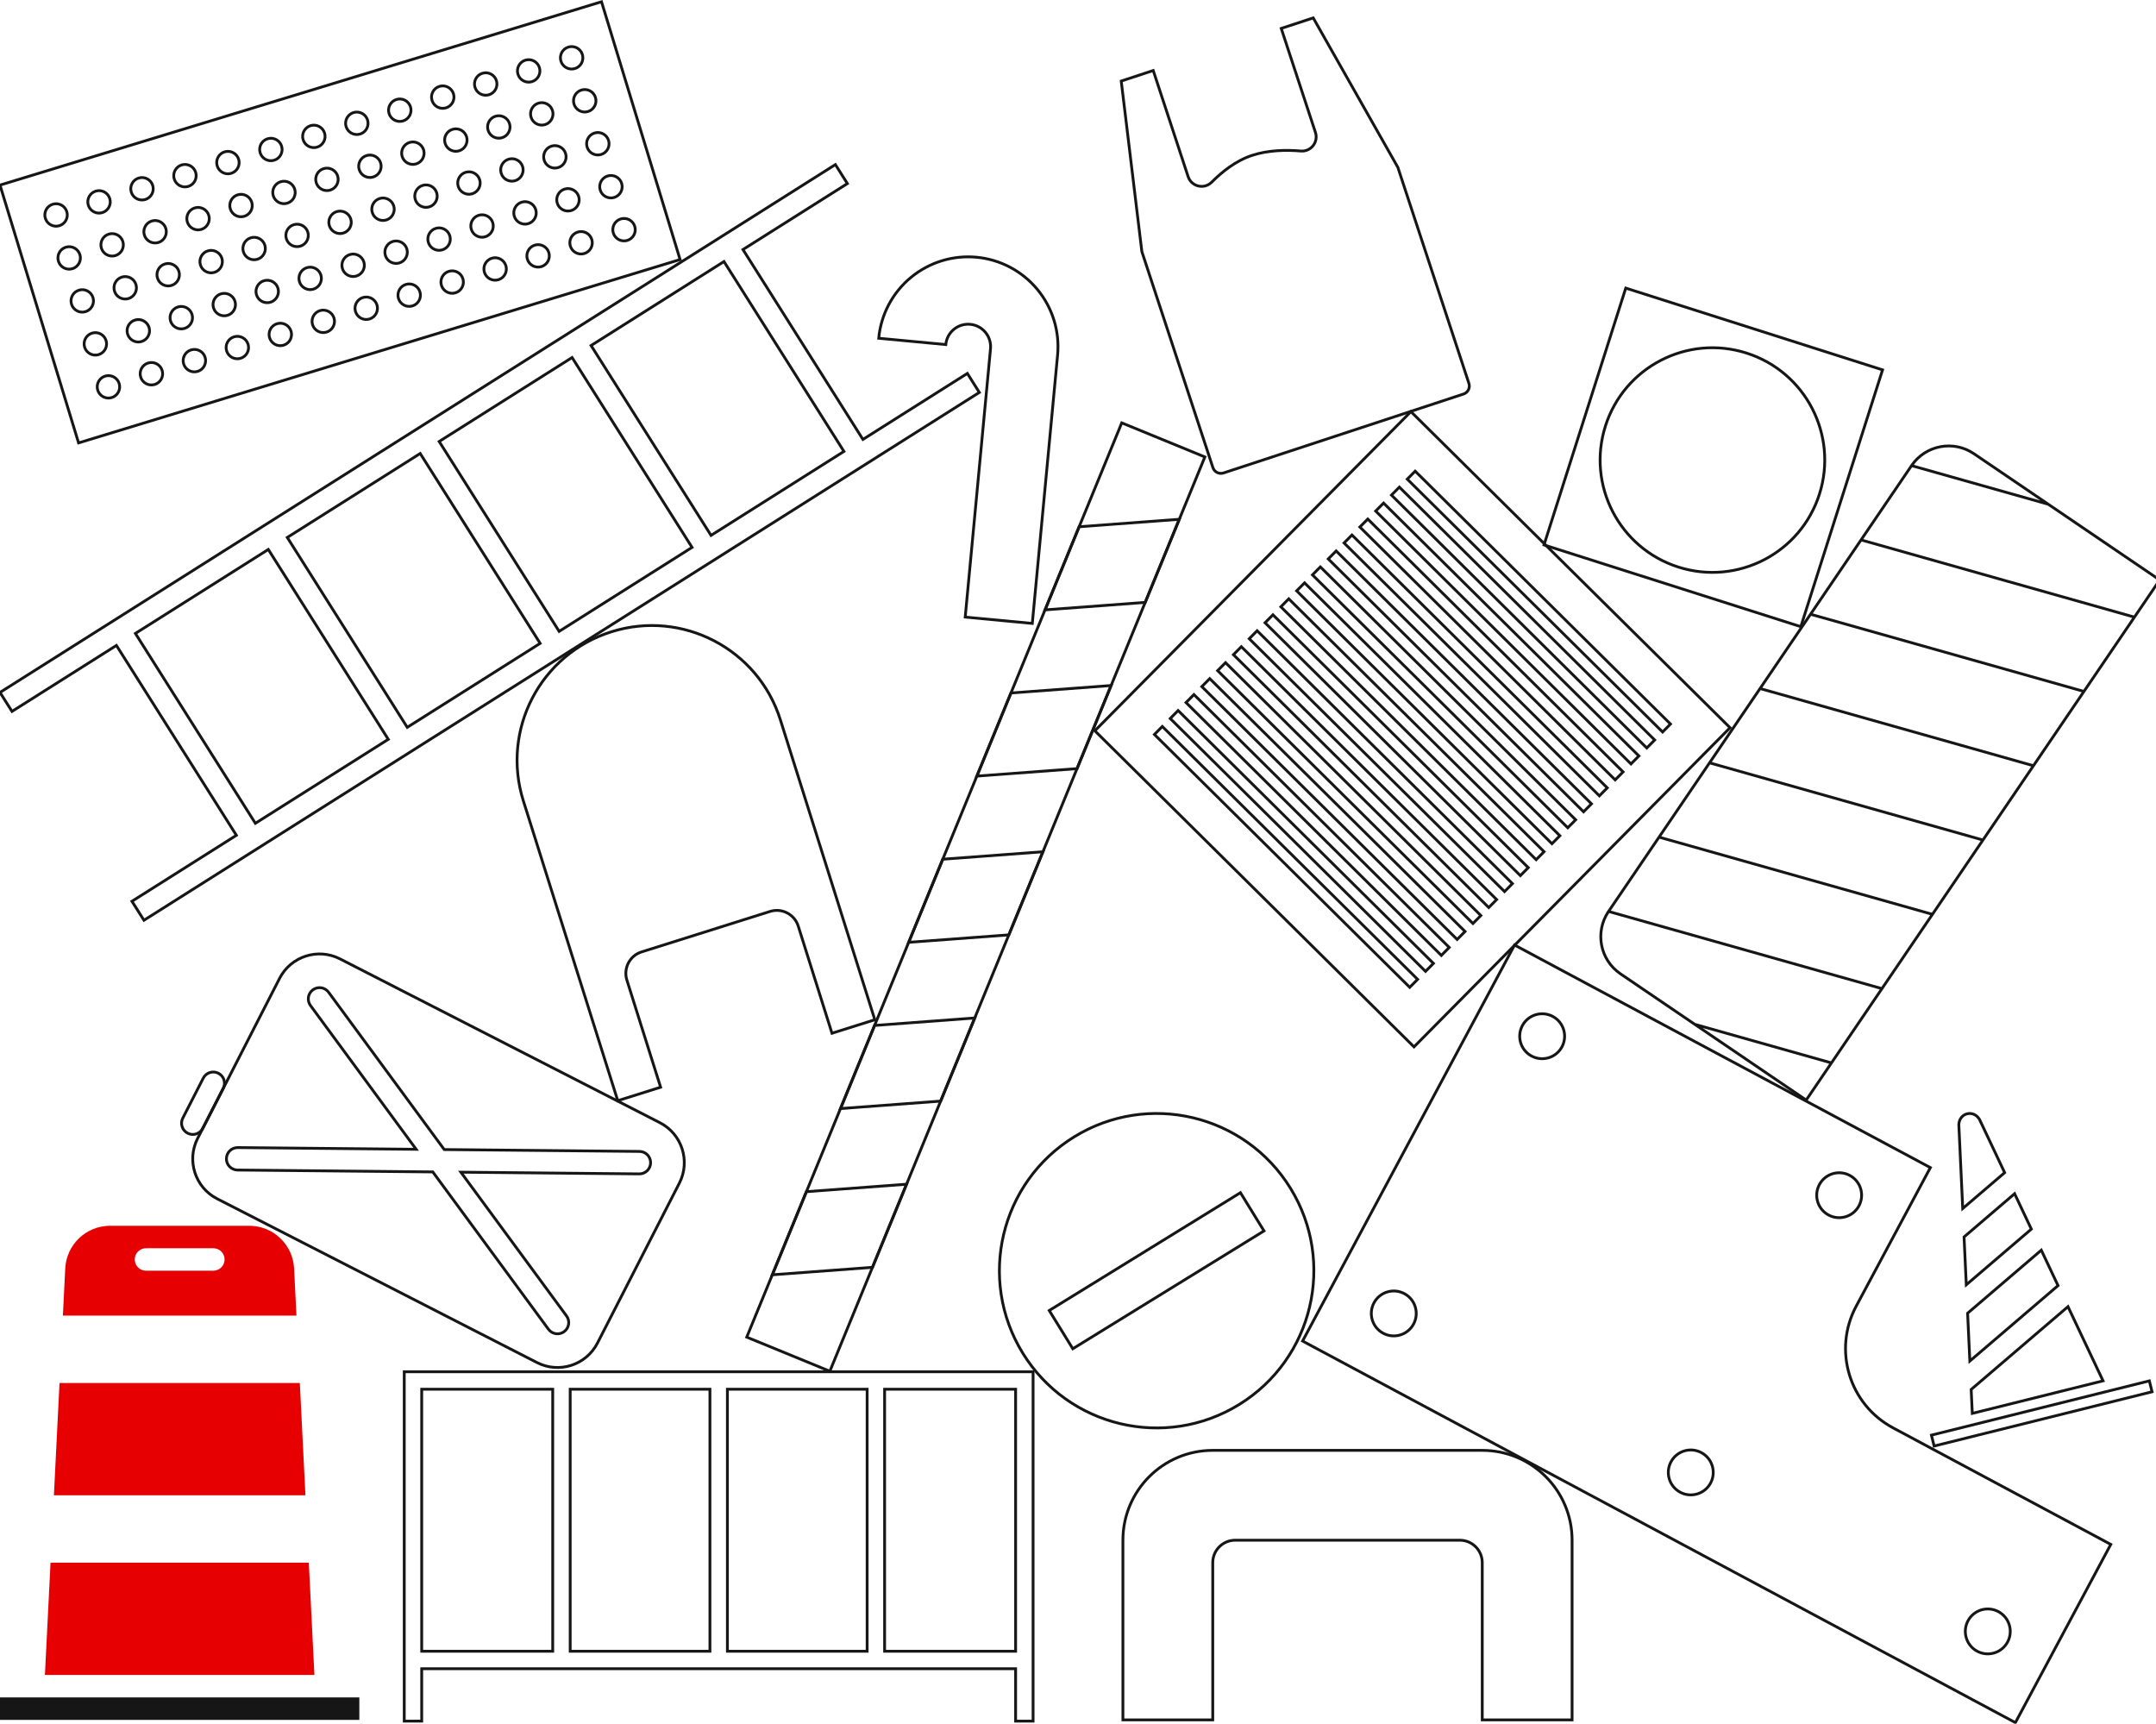 <svg width="384" height="307" viewBox="0 0 384 307" fill="none" xmlns="http://www.w3.org/2000/svg">
<path fill-rule="evenodd" clip-rule="evenodd" d="M191.315 202.478C204.48 194.366 221.729 198.462 229.842 211.627C237.954 224.792 233.858 242.041 220.693 250.154C207.528 258.266 190.279 254.17 182.166 241.005C174.054 227.84 178.15 210.591 191.315 202.478ZM186.879 233.403L191.076 240.214L225.129 219.229L220.933 212.419L186.879 233.403Z" stroke="#161616" stroke-width="0.5"/>
<path d="M33.426 201.827C32.443 201.324 32.054 200.119 32.558 199.136L36.204 192.015C36.707 191.032 37.912 190.643 38.895 191.146C39.879 191.65 40.268 192.855 39.764 193.838L36.118 200.959C35.615 201.942 34.41 202.331 33.426 201.827Z" stroke="#161616" stroke-width="0.5"/>
<path fill-rule="evenodd" clip-rule="evenodd" d="M49.791 174.256C51.805 170.323 56.625 168.767 60.558 170.781L117.524 199.95C121.457 201.964 123.013 206.785 120.999 210.717L106.414 239.2C104.401 243.133 99.58 244.689 95.647 242.675L38.681 213.506C34.748 211.492 33.193 206.672 35.206 202.739L49.791 174.256ZM55.727 176.29C54.837 176.945 54.646 178.197 55.3 179.087L74.122 204.69L42.346 204.385C41.242 204.374 40.338 205.261 40.327 206.366C40.317 207.471 41.204 208.375 42.308 208.385L77.084 208.719L97.682 236.739C98.336 237.629 99.588 237.82 100.478 237.166C101.368 236.512 101.56 235.259 100.905 234.37L82.084 208.767L113.859 209.071C114.964 209.082 115.868 208.195 115.878 207.09C115.889 205.986 115.002 205.082 113.897 205.071L79.122 204.738L58.523 176.717C57.869 175.827 56.617 175.636 55.727 176.29Z" stroke="#161616" stroke-width="0.5"/>
<path d="M199.792 75.312L214.595 81.384L147.803 244.218L133 238.146L199.792 75.312Z" stroke="#161616" stroke-width="0.5"/>
<path d="M192.202 93.816L210.041 92.486L203.969 107.289L186.13 108.619L192.202 93.816Z" stroke="#161616" stroke-width="0.5"/>
<path d="M180.058 123.422L197.897 122.092L191.825 136.896L173.986 138.225L180.058 123.422Z" stroke="#161616" stroke-width="0.5"/>
<path d="M167.914 153.028L185.753 151.699L179.681 166.502L161.842 167.831L167.914 153.028Z" stroke="#161616" stroke-width="0.5"/>
<path d="M155.77 182.634L173.609 181.305L167.537 196.108L149.698 197.437L155.77 182.634Z" stroke="#161616" stroke-width="0.5"/>
<path d="M143.626 212.24L161.465 210.911L155.393 225.714L137.554 227.043L143.626 212.24Z" stroke="#161616" stroke-width="0.5"/>
<path fill-rule="evenodd" clip-rule="evenodd" d="M251.842 186.448L195 130.153L251.294 73.312L308.136 129.606L251.842 186.448ZM205.61 130.809L251.083 175.845L252.491 174.424L207.017 129.388L205.61 130.809ZM208.425 127.967L253.898 173.003L255.305 171.582L209.832 126.546L208.425 127.967ZM211.239 125.125L256.713 170.161L258.12 168.74L212.647 123.704L211.239 125.125ZM214.054 122.283L259.527 167.319L260.935 165.897L215.462 120.862L214.054 122.283ZM216.869 119.441L262.342 164.476L263.749 163.055L218.276 118.02L216.869 119.441ZM219.684 116.599L265.157 161.634L266.564 160.213L221.091 115.178L219.684 116.599ZM222.498 113.757L267.971 158.792L269.379 157.371L223.906 112.336L222.498 113.757ZM225.313 110.915L270.786 155.95L272.194 154.529L226.72 109.494L225.313 110.915ZM228.128 108.073L273.601 153.108L275.008 151.687L229.535 106.652L228.128 108.073ZM230.942 105.231L276.416 150.266L277.823 148.845L232.35 103.81L230.942 105.231ZM233.757 102.389L279.23 147.424L280.638 146.003L235.165 100.967L233.757 102.389ZM236.572 99.546L282.045 144.582L283.452 143.161L237.979 98.125L236.572 99.546ZM239.387 96.704L284.86 141.74L286.267 140.319L240.794 95.283L239.387 96.704ZM242.201 93.862L287.674 138.898L289.082 137.477L243.609 92.441L242.201 93.862ZM245.016 91.02L290.489 136.056L291.897 134.635L246.423 89.599L245.016 91.02ZM247.831 88.178L293.304 133.214L294.711 131.793L249.238 86.757L247.831 88.178ZM250.645 85.336L296.119 130.372L297.526 128.951L252.053 83.915L250.645 85.336Z" stroke="#161616" stroke-width="0.5"/>
<path fill-rule="evenodd" clip-rule="evenodd" d="M199.7 14.434L203.373 44.807L216.027 83.28C216.286 84.067 217.133 84.495 217.921 84.236L260.668 70.176C261.455 69.917 261.883 69.07 261.624 68.283L248.97 29.81L233.898 3.187L228.198 5.061L234.29 23.585C234.856 25.304 233.485 27.05 231.683 26.896C229.22 26.686 225.954 26.701 223.002 27.672C220.051 28.642 217.595 30.663 215.805 32.45C214.471 33.782 212.203 33.244 211.613 31.453L205.399 12.56L199.7 14.434Z" stroke="#161616" stroke-width="0.5"/>
<path d="M183.859 111.033L171.912 109.907L176.417 62.118C176.466 61.596 176.412 61.068 176.257 60.566C176.103 60.064 175.851 59.597 175.516 59.192C175.181 58.788 174.77 58.453 174.306 58.208C173.841 57.962 173.333 57.81 172.81 57.761C172.287 57.711 171.76 57.766 171.258 57.92C170.756 58.075 170.289 58.327 169.884 58.661C169.479 58.996 169.145 59.408 168.899 59.872C168.654 60.337 168.502 60.845 168.452 61.368L156.505 60.241C156.703 58.149 157.31 56.117 158.292 54.26C159.275 52.402 160.614 50.757 162.233 49.418C163.852 48.078 165.718 47.07 167.726 46.451C169.734 45.833 171.845 45.616 173.936 45.814C176.028 46.011 178.061 46.618 179.918 47.601C181.775 48.584 183.42 49.923 184.76 51.541C186.1 53.16 187.108 55.026 187.726 57.035C188.345 59.043 188.561 61.153 188.364 63.245L183.859 111.033Z" stroke="#161616" stroke-width="0.5"/>
<path fill-rule="evenodd" clip-rule="evenodd" d="M184 306.534H180.889V297.201H75.111V306.534H72V244.312H184V306.534ZM75.111 294.089H98.444V247.423H75.111V294.089ZM101.556 294.089H126.444V247.423H101.556V294.089ZM157.556 294.089H180.889V247.423H157.556V294.089ZM129.556 294.089H154.444V247.423H129.556V294.089Z" stroke="#161616" stroke-width="0.5"/>
<path fill-rule="evenodd" clip-rule="evenodd" d="M330.598 232.64C326.428 240.43 329.363 250.127 337.153 254.297L375.945 275.061L358.956 306.8L232 238.843L269.754 168.312L343.812 207.954L330.598 232.64ZM250.13 230.4C248.183 229.358 245.759 230.091 244.716 232.039C243.674 233.987 244.407 236.411 246.355 237.453C248.303 238.496 250.727 237.762 251.769 235.814C252.812 233.867 252.078 231.443 250.13 230.4ZM303.029 258.716C301.081 257.673 298.657 258.407 297.615 260.354C296.572 262.302 297.306 264.726 299.253 265.769C301.201 266.811 303.625 266.078 304.668 264.13C305.71 262.182 304.976 259.758 303.029 258.716ZM355.927 287.031C353.979 285.989 351.555 286.722 350.513 288.67C349.47 290.618 350.204 293.042 352.152 294.084C354.099 295.127 356.523 294.393 357.566 292.445C358.609 290.498 357.875 288.074 355.927 287.031ZM276.558 181.028C274.611 179.986 272.187 180.72 271.144 182.667C270.101 184.615 270.835 187.039 272.783 188.081C274.73 189.124 277.155 188.39 278.197 186.443C279.24 184.495 278.506 182.071 276.558 181.028ZM329.457 209.344C327.509 208.301 325.085 209.035 324.042 210.983C323 212.93 323.734 215.354 325.681 216.397C327.629 217.439 330.053 216.706 331.095 214.758C332.138 212.81 331.404 210.386 329.457 209.344Z" stroke="#161616" stroke-width="0.5"/>
<path d="M264 258.312C272.837 258.312 280 265.475 280 274.312V306.312H264V278.312C264 276.103 262.209 274.312 260 274.312H220C217.791 274.312 216 276.103 216 278.312V306.312H200V274.312C200 265.475 207.164 258.312 216 258.312H264Z" stroke="#161616" stroke-width="0.5"/>
<path fill-rule="evenodd" clip-rule="evenodd" d="M275 97.05L289.561 51.312L335.299 65.873L320.738 111.611L275 97.05ZM324.056 88.005C327.406 77.48 321.59 66.231 311.065 62.88C300.54 59.53 289.291 65.346 285.94 75.871C282.59 86.396 288.406 97.645 298.931 100.996C309.456 104.346 320.705 98.53 324.056 88.005Z" stroke="#161616" stroke-width="0.5"/>
<path d="M383.298 247.876L344.483 257.541L344 255.601L382.815 245.935L383.298 247.876Z" stroke="#161616" stroke-width="0.5"/>
<path d="M374.569 245.928L351.28 251.727L351.08 247.466L368.324 232.714L374.569 245.928Z" stroke="#161616" stroke-width="0.5"/>
<path d="M366.552 228.966L350.844 242.404L350.447 233.883L363.57 222.657L366.552 228.966Z" stroke="#161616" stroke-width="0.5"/>
<path d="M361.798 218.907L350.211 228.82L349.814 220.3L358.816 212.598L361.798 218.907Z" stroke="#161616" stroke-width="0.5"/>
<path d="M348.881 200.285C348.987 198.194 351.49 197.57 352.564 199.368L357.044 208.85L349.578 215.236L348.881 200.285Z" stroke="#161616" stroke-width="0.5"/>
<path d="M321.698 195.924L384.657 103.295L351.576 80.809M321.698 195.924L288.616 173.438C284.962 170.954 284.013 165.979 286.497 162.325M321.698 195.924L326.195 189.307L301.849 182.432L321.698 195.924ZM340.462 82.928L286.497 162.325M340.462 82.928C342.946 79.274 347.922 78.326 351.576 80.809M340.462 82.928L364.808 89.803L351.576 80.809M340.462 82.928L340.58 82.759C343.101 79.245 347.979 78.364 351.576 80.809M286.497 162.325L335.189 176.075L344.184 162.842L295.491 149.092L286.497 162.325ZM313.48 122.627L362.172 136.376L353.178 149.609L304.485 135.859L313.48 122.627ZM331.468 96.161L380.16 109.911L371.166 123.144L322.474 109.394L331.468 96.161Z" stroke="#161616" stroke-width="0.5"/>
<path d="M56 298.312H8L9 278.312H55L56 298.312Z" fill="#E60002"/>
<path d="M54.4 266.312H9.6L10.6 246.312H53.4L54.4 266.312Z" fill="#E60002"/>
<path fill-rule="evenodd" clip-rule="evenodd" d="M44.39 218.312C48.653 218.312 52.167 221.655 52.38 225.912L52.8 234.312H11.2L11.62 225.912C11.833 221.655 15.347 218.312 19.61 218.312H44.39ZM26 222.312C24.895 222.312 24 223.207 24 224.312C24 225.416 24.895 226.312 26 226.312H38C39.105 226.312 40 225.416 40 224.312C40 223.207 39.105 222.312 38 222.312H26Z" fill="#E60002"/>
<path d="M0 302.312H64V306.312H0V302.312Z" fill="#161616"/>
<path fill-rule="evenodd" clip-rule="evenodd" d="M107.134 0.312L121.129 46.227L13.995 78.882L0 32.967L107.134 0.312ZM109.231 41.49C109.553 42.546 110.671 43.142 111.727 42.82C112.784 42.498 113.379 41.38 113.057 40.324C112.735 39.267 111.617 38.672 110.561 38.994C109.504 39.316 108.909 40.433 109.231 41.49ZM106.898 33.837C107.22 34.894 108.338 35.489 109.395 35.167C110.451 34.845 111.047 33.728 110.725 32.671C110.403 31.614 109.285 31.019 108.228 31.341C107.172 31.663 106.576 32.781 106.898 33.837ZM104.566 26.185C104.888 27.241 106.006 27.837 107.062 27.515C108.119 27.193 108.714 26.075 108.392 25.019C108.07 23.962 106.952 23.367 105.896 23.689C104.839 24.011 104.244 25.128 104.566 26.185ZM102.233 18.532C102.555 19.589 103.673 20.185 104.73 19.863C105.786 19.541 106.382 18.423 106.06 17.366C105.738 16.31 104.62 15.714 103.563 16.036C102.507 16.358 101.911 17.476 102.233 18.532ZM99.901 10.88C100.223 11.937 101.341 12.532 102.397 12.21C103.454 11.888 104.049 10.771 103.727 9.714C103.405 8.657 102.287 8.062 101.231 8.384C100.174 8.706 99.579 9.824 99.901 10.88ZM101.578 43.822C101.901 44.879 103.018 45.474 104.075 45.152C105.131 44.83 105.727 43.713 105.405 42.656C105.083 41.599 103.965 41.004 102.908 41.326C101.852 41.648 101.256 42.766 101.578 43.822ZM99.246 36.17C99.568 37.226 100.686 37.822 101.742 37.5C102.799 37.178 103.394 36.06 103.072 35.004C102.75 33.947 101.633 33.352 100.576 33.674C99.519 33.996 98.924 35.113 99.246 36.17ZM96.913 28.517C97.236 29.574 98.353 30.169 99.41 29.847C100.466 29.525 101.062 28.408 100.74 27.351C100.418 26.295 99.3 25.699 98.243 26.021C97.187 26.343 96.591 27.461 96.913 28.517ZM94.581 20.865C94.903 21.922 96.021 22.517 97.077 22.195C98.134 21.873 98.729 20.755 98.407 19.699C98.085 18.642 96.968 18.047 95.911 18.369C94.854 18.691 94.259 19.808 94.581 20.865ZM92.249 13.213C92.57 14.269 93.688 14.865 94.745 14.543C95.801 14.221 96.397 13.103 96.075 12.046C95.753 10.99 94.635 10.394 93.578 10.716C92.522 11.039 91.926 12.156 92.249 13.213ZM93.926 46.155C94.248 47.211 95.366 47.807 96.422 47.485C97.479 47.163 98.074 46.045 97.752 44.989C97.43 43.932 96.313 43.337 95.256 43.659C94.2 43.981 93.604 45.098 93.926 46.155ZM91.594 38.502C91.916 39.559 93.033 40.154 94.09 39.832C95.146 39.51 95.742 38.393 95.42 37.336C95.098 36.279 93.98 35.684 92.924 36.006C91.867 36.328 91.272 37.446 91.594 38.502ZM89.261 30.85C89.583 31.907 90.701 32.502 91.757 32.18C92.814 31.858 93.409 30.74 93.087 29.684C92.765 28.627 91.648 28.032 90.591 28.354C89.534 28.676 88.939 29.793 89.261 30.85ZM86.929 23.198C87.251 24.254 88.368 24.85 89.425 24.527C90.481 24.206 91.077 23.088 90.755 22.031C90.433 20.975 89.315 20.379 88.258 20.701C87.202 21.023 86.606 22.141 86.929 23.198ZM84.596 15.545C84.918 16.602 86.036 17.197 87.092 16.875C88.149 16.553 88.744 15.435 88.422 14.379C88.1 13.322 86.983 12.727 85.926 13.049C84.87 13.371 84.274 14.489 84.596 15.545ZM86.274 48.487C86.596 49.544 87.713 50.139 88.77 49.817C89.826 49.495 90.422 48.378 90.1 47.321C89.778 46.264 88.66 45.669 87.604 45.991C86.547 46.313 85.952 47.431 86.274 48.487ZM83.941 40.835C84.263 41.892 85.381 42.487 86.437 42.165C87.494 41.843 88.089 40.725 87.767 39.669C87.445 38.612 86.328 38.017 85.271 38.339C84.215 38.661 83.619 39.778 83.941 40.835ZM81.609 33.182C81.931 34.239 83.048 34.834 84.105 34.512C85.162 34.19 85.757 33.073 85.435 32.016C85.113 30.96 83.995 30.364 82.939 30.686C81.882 31.008 81.287 32.126 81.609 33.182ZM79.276 25.53C79.598 26.587 80.716 27.182 81.772 26.86C82.829 26.538 83.424 25.42 83.102 24.364C82.78 23.307 81.663 22.712 80.606 23.034C79.549 23.356 78.954 24.474 79.276 25.53ZM76.944 17.878C77.266 18.934 78.383 19.53 79.44 19.208C80.496 18.886 81.092 17.768 80.77 16.711C80.448 15.655 79.33 15.059 78.274 15.381C77.217 15.704 76.622 16.821 76.944 17.878ZM78.621 50.82C78.943 51.876 80.061 52.472 81.118 52.15C82.174 51.828 82.769 50.71 82.447 49.654C82.125 48.597 81.008 48.002 79.951 48.324C78.895 48.646 78.299 49.763 78.621 50.82ZM76.289 43.167C76.611 44.224 77.728 44.819 78.785 44.497C79.841 44.175 80.437 43.058 80.115 42.001C79.793 40.944 78.675 40.349 77.619 40.671C76.562 40.993 75.967 42.111 76.289 43.167ZM73.956 35.515C74.278 36.572 75.396 37.167 76.453 36.845C77.509 36.523 78.105 35.405 77.782 34.349C77.46 33.292 76.343 32.697 75.286 33.019C74.23 33.341 73.634 34.458 73.956 35.515ZM71.624 27.863C71.946 28.919 73.063 29.515 74.12 29.192C75.177 28.87 75.772 27.753 75.45 26.696C75.128 25.64 74.01 25.044 72.954 25.366C71.897 25.688 71.302 26.806 71.624 27.863ZM69.291 20.21C69.613 21.267 70.731 21.862 71.787 21.54C72.844 21.218 73.439 20.101 73.117 19.044C72.795 17.987 71.678 17.392 70.621 17.714C69.565 18.036 68.969 19.154 69.291 20.21ZM70.969 53.152C71.291 54.209 72.409 54.804 73.465 54.482C74.522 54.16 75.117 53.043 74.795 51.986C74.473 50.929 73.355 50.334 72.299 50.656C71.242 50.978 70.647 52.096 70.969 53.152ZM68.636 45.5C68.958 46.556 70.076 47.152 71.133 46.83C72.189 46.508 72.785 45.39 72.463 44.334C72.141 43.277 71.023 42.682 69.966 43.004C68.91 43.326 68.314 44.443 68.636 45.5ZM66.304 37.847C66.626 38.904 67.743 39.499 68.8 39.177C69.857 38.855 70.452 37.738 70.13 36.681C69.808 35.625 68.69 35.029 67.634 35.351C66.577 35.673 65.982 36.791 66.304 37.847ZM63.971 30.195C64.293 31.252 65.411 31.847 66.468 31.525C67.524 31.203 68.12 30.085 67.797 29.029C67.475 27.972 66.358 27.377 65.301 27.699C64.245 28.021 63.649 29.139 63.971 30.195ZM61.639 22.543C61.961 23.599 63.078 24.195 64.135 23.873C65.192 23.551 65.787 22.433 65.465 21.376C65.143 20.32 64.025 19.724 62.969 20.046C61.912 20.369 61.317 21.486 61.639 22.543ZM63.316 55.485C63.639 56.541 64.756 57.137 65.813 56.815C66.869 56.493 67.465 55.375 67.143 54.319C66.821 53.262 65.703 52.666 64.646 52.989C63.59 53.311 62.994 54.428 63.316 55.485ZM60.984 47.832C61.306 48.889 62.424 49.484 63.48 49.162C64.537 48.84 65.132 47.723 64.81 46.666C64.488 45.609 63.37 45.014 62.314 45.336C61.257 45.658 60.662 46.776 60.984 47.832ZM58.651 40.18C58.974 41.236 60.091 41.832 61.148 41.51C62.204 41.188 62.8 40.07 62.478 39.014C62.156 37.957 61.038 37.362 59.981 37.684C58.925 38.006 58.329 39.123 58.651 40.18ZM56.319 32.528C56.641 33.584 57.759 34.18 58.815 33.858C59.872 33.535 60.467 32.418 60.145 31.361C59.823 30.305 58.706 29.709 57.649 30.031C56.592 30.353 55.997 31.471 56.319 32.528ZM53.986 24.875C54.309 25.932 55.426 26.527 56.483 26.205C57.539 25.883 58.135 24.765 57.813 23.709C57.491 22.652 56.373 22.057 55.316 22.379C54.26 22.701 53.664 23.819 53.986 24.875ZM55.664 57.817C55.986 58.874 57.104 59.469 58.16 59.147C59.217 58.825 59.812 57.708 59.49 56.651C59.168 55.594 58.051 54.999 56.994 55.321C55.937 55.643 55.342 56.761 55.664 57.817ZM53.331 50.165C53.654 51.221 54.771 51.817 55.828 51.495C56.884 51.173 57.48 50.055 57.158 48.999C56.836 47.942 55.718 47.347 54.661 47.669C53.605 47.991 53.009 49.108 53.331 50.165ZM50.999 42.513C51.321 43.569 52.439 44.164 53.495 43.842C54.552 43.52 55.147 42.403 54.825 41.346C54.503 40.29 53.386 39.694 52.329 40.016C51.272 40.338 50.677 41.456 50.999 42.513ZM48.666 34.86C48.989 35.917 50.106 36.512 51.163 36.19C52.219 35.868 52.815 34.75 52.493 33.694C52.171 32.637 51.053 32.042 49.996 32.364C48.94 32.686 48.344 33.803 48.666 34.86ZM46.334 27.208C46.656 28.264 47.774 28.86 48.83 28.538C49.887 28.216 50.482 27.098 50.16 26.041C49.838 24.985 48.721 24.389 47.664 24.711C46.607 25.034 46.012 26.151 46.334 27.208ZM48.012 60.15C48.334 61.206 49.451 61.802 50.508 61.48C51.564 61.158 52.16 60.04 51.838 58.983C51.516 57.927 50.398 57.331 49.342 57.654C48.285 57.976 47.69 59.093 48.012 60.15ZM45.679 52.497C46.001 53.554 47.119 54.149 48.175 53.827C49.232 53.505 49.827 52.388 49.505 51.331C49.183 50.275 48.066 49.679 47.009 50.001C45.953 50.323 45.357 51.441 45.679 52.497ZM43.347 44.845C43.669 45.901 44.786 46.497 45.843 46.175C46.899 45.853 47.495 44.735 47.173 43.679C46.851 42.622 45.733 42.027 44.677 42.349C43.62 42.671 43.025 43.788 43.347 44.845ZM41.014 37.193C41.336 38.249 42.454 38.845 43.51 38.523C44.567 38.2 45.162 37.083 44.84 36.026C44.518 34.97 43.401 34.374 42.344 34.696C41.288 35.018 40.692 36.136 41.014 37.193ZM38.682 29.54C39.004 30.597 40.121 31.192 41.178 30.87C42.234 30.548 42.83 29.43 42.508 28.374C42.186 27.317 41.068 26.722 40.012 27.044C38.955 27.366 38.359 28.484 38.682 29.54ZM40.359 62.482C40.681 63.539 41.799 64.134 42.855 63.812C43.912 63.49 44.507 62.373 44.185 61.316C43.863 60.26 42.746 59.664 41.689 59.986C40.633 60.308 40.037 61.426 40.359 62.482ZM38.027 54.83C38.349 55.886 39.466 56.482 40.523 56.16C41.58 55.838 42.175 54.72 41.853 53.664C41.531 52.607 40.413 52.012 39.357 52.334C38.3 52.656 37.705 53.773 38.027 54.83ZM35.694 47.178C36.016 48.234 37.134 48.83 38.19 48.507C39.247 48.185 39.842 47.068 39.52 46.011C39.198 44.955 38.081 44.359 37.024 44.681C35.968 45.003 35.372 46.121 35.694 47.178ZM33.362 39.525C33.684 40.582 34.801 41.177 35.858 40.855C36.914 40.533 37.51 39.415 37.188 38.359C36.866 37.302 35.748 36.707 34.692 37.029C33.635 37.351 33.04 38.468 33.362 39.525ZM31.029 31.873C31.351 32.929 32.469 33.525 33.525 33.203C34.582 32.881 35.177 31.763 34.855 30.706C34.533 29.65 33.416 29.054 32.359 29.376C31.303 29.698 30.707 30.816 31.029 31.873ZM32.707 64.815C33.029 65.871 34.146 66.467 35.203 66.145C36.26 65.823 36.855 64.705 36.533 63.648C36.211 62.592 35.093 61.996 34.037 62.319C32.98 62.641 32.385 63.758 32.707 64.815ZM30.374 57.162C30.696 58.219 31.814 58.814 32.87 58.492C33.927 58.17 34.523 57.053 34.2 55.996C33.878 54.94 32.761 54.344 31.704 54.666C30.648 54.988 30.052 56.106 30.374 57.162ZM28.042 49.51C28.364 50.566 29.481 51.162 30.538 50.84C31.595 50.518 32.19 49.4 31.868 48.344C31.546 47.287 30.428 46.692 29.372 47.014C28.315 47.336 27.72 48.453 28.042 49.51ZM25.709 41.858C26.031 42.914 27.149 43.51 28.206 43.188C29.262 42.865 29.858 41.748 29.535 40.691C29.213 39.635 28.096 39.039 27.039 39.361C25.983 39.683 25.387 40.801 25.709 41.858ZM23.377 34.205C23.699 35.262 24.816 35.857 25.873 35.535C26.93 35.213 27.525 34.096 27.203 33.039C26.881 31.982 25.763 31.387 24.707 31.709C23.65 32.031 23.055 33.149 23.377 34.205ZM25.054 67.147C25.376 68.204 26.494 68.799 27.551 68.477C28.607 68.155 29.203 67.038 28.881 65.981C28.558 64.924 27.441 64.329 26.384 64.651C25.328 64.973 24.732 66.091 25.054 67.147ZM22.722 59.495C23.044 60.551 24.162 61.147 25.218 60.825C26.275 60.503 26.87 59.385 26.548 58.329C26.226 57.272 25.108 56.677 24.052 56.999C22.995 57.321 22.4 58.438 22.722 59.495ZM20.389 51.843C20.711 52.899 21.829 53.495 22.886 53.172C23.942 52.85 24.538 51.733 24.215 50.676C23.893 49.62 22.776 49.024 21.719 49.346C20.663 49.668 20.067 50.786 20.389 51.843ZM18.057 44.19C18.379 45.247 19.497 45.842 20.553 45.52C21.61 45.198 22.205 44.08 21.883 43.024C21.561 41.967 20.443 41.372 19.387 41.694C18.33 42.016 17.735 43.133 18.057 44.19ZM15.724 36.538C16.046 37.594 17.164 38.19 18.221 37.868C19.277 37.546 19.873 36.428 19.55 35.371C19.229 34.315 18.111 33.719 17.054 34.041C15.998 34.364 15.402 35.481 15.724 36.538ZM17.402 69.48C17.724 70.536 18.842 71.132 19.898 70.81C20.955 70.488 21.55 69.37 21.228 68.314C20.906 67.257 19.788 66.662 18.732 66.984C17.675 67.306 17.08 68.423 17.402 69.48ZM15.069 61.827C15.392 62.884 16.509 63.479 17.566 63.157C18.622 62.835 19.218 61.718 18.896 60.661C18.574 59.605 17.456 59.009 16.399 59.331C15.343 59.653 14.747 60.771 15.069 61.827ZM12.737 54.175C13.059 55.232 14.177 55.827 15.233 55.505C16.29 55.183 16.885 54.065 16.563 53.009C16.241 51.952 15.123 51.357 14.067 51.679C13.01 52.001 12.415 53.118 12.737 54.175ZM10.404 46.523C10.726 47.579 11.844 48.175 12.901 47.852C13.957 47.531 14.553 46.413 14.231 45.356C13.909 44.3 12.791 43.704 11.734 44.026C10.678 44.348 10.082 45.466 10.404 46.523ZM8.072 38.87C8.394 39.927 9.512 40.522 10.568 40.2C11.625 39.878 12.22 38.761 11.898 37.704C11.576 36.647 10.459 36.052 9.402 36.374C8.345 36.696 7.75 37.814 8.072 38.87Z" stroke="#161616" stroke-width="0.5"/>
<path fill-rule="evenodd" clip-rule="evenodd" d="M132.327 44.445L153.693 78.261L172.292 66.509L174.428 69.891L25.639 163.9L23.502 160.519L42.101 148.768L20.735 114.952L2.137 126.703L9.63211e-05 123.322L148.789 29.312L150.926 32.694L132.327 44.445ZM47.788 97.859L24.117 112.815L45.483 146.631L69.154 131.675L47.788 97.859ZM74.841 80.767L51.169 95.723L72.535 129.538L96.206 114.582L74.841 80.767ZM101.893 63.674L78.222 78.63L99.588 112.446L123.259 97.49L101.893 63.674ZM128.946 46.581L105.275 61.538L126.64 95.353L150.311 80.397L128.946 46.581Z" stroke="#161616" stroke-width="0.5"/>
<path d="M108.892 112.521C121.535 108.539 135.011 115.561 138.992 128.204L155.813 181.618L148.182 184.021L142.175 164.944C141.511 162.837 139.265 161.667 137.158 162.33L114.266 169.539C112.159 170.203 110.989 172.449 111.653 174.556L117.66 193.632L110.029 196.035L93.209 142.621C89.228 129.978 96.249 116.502 108.892 112.521Z" stroke="#161616" stroke-width="0.5"/>
</svg>

